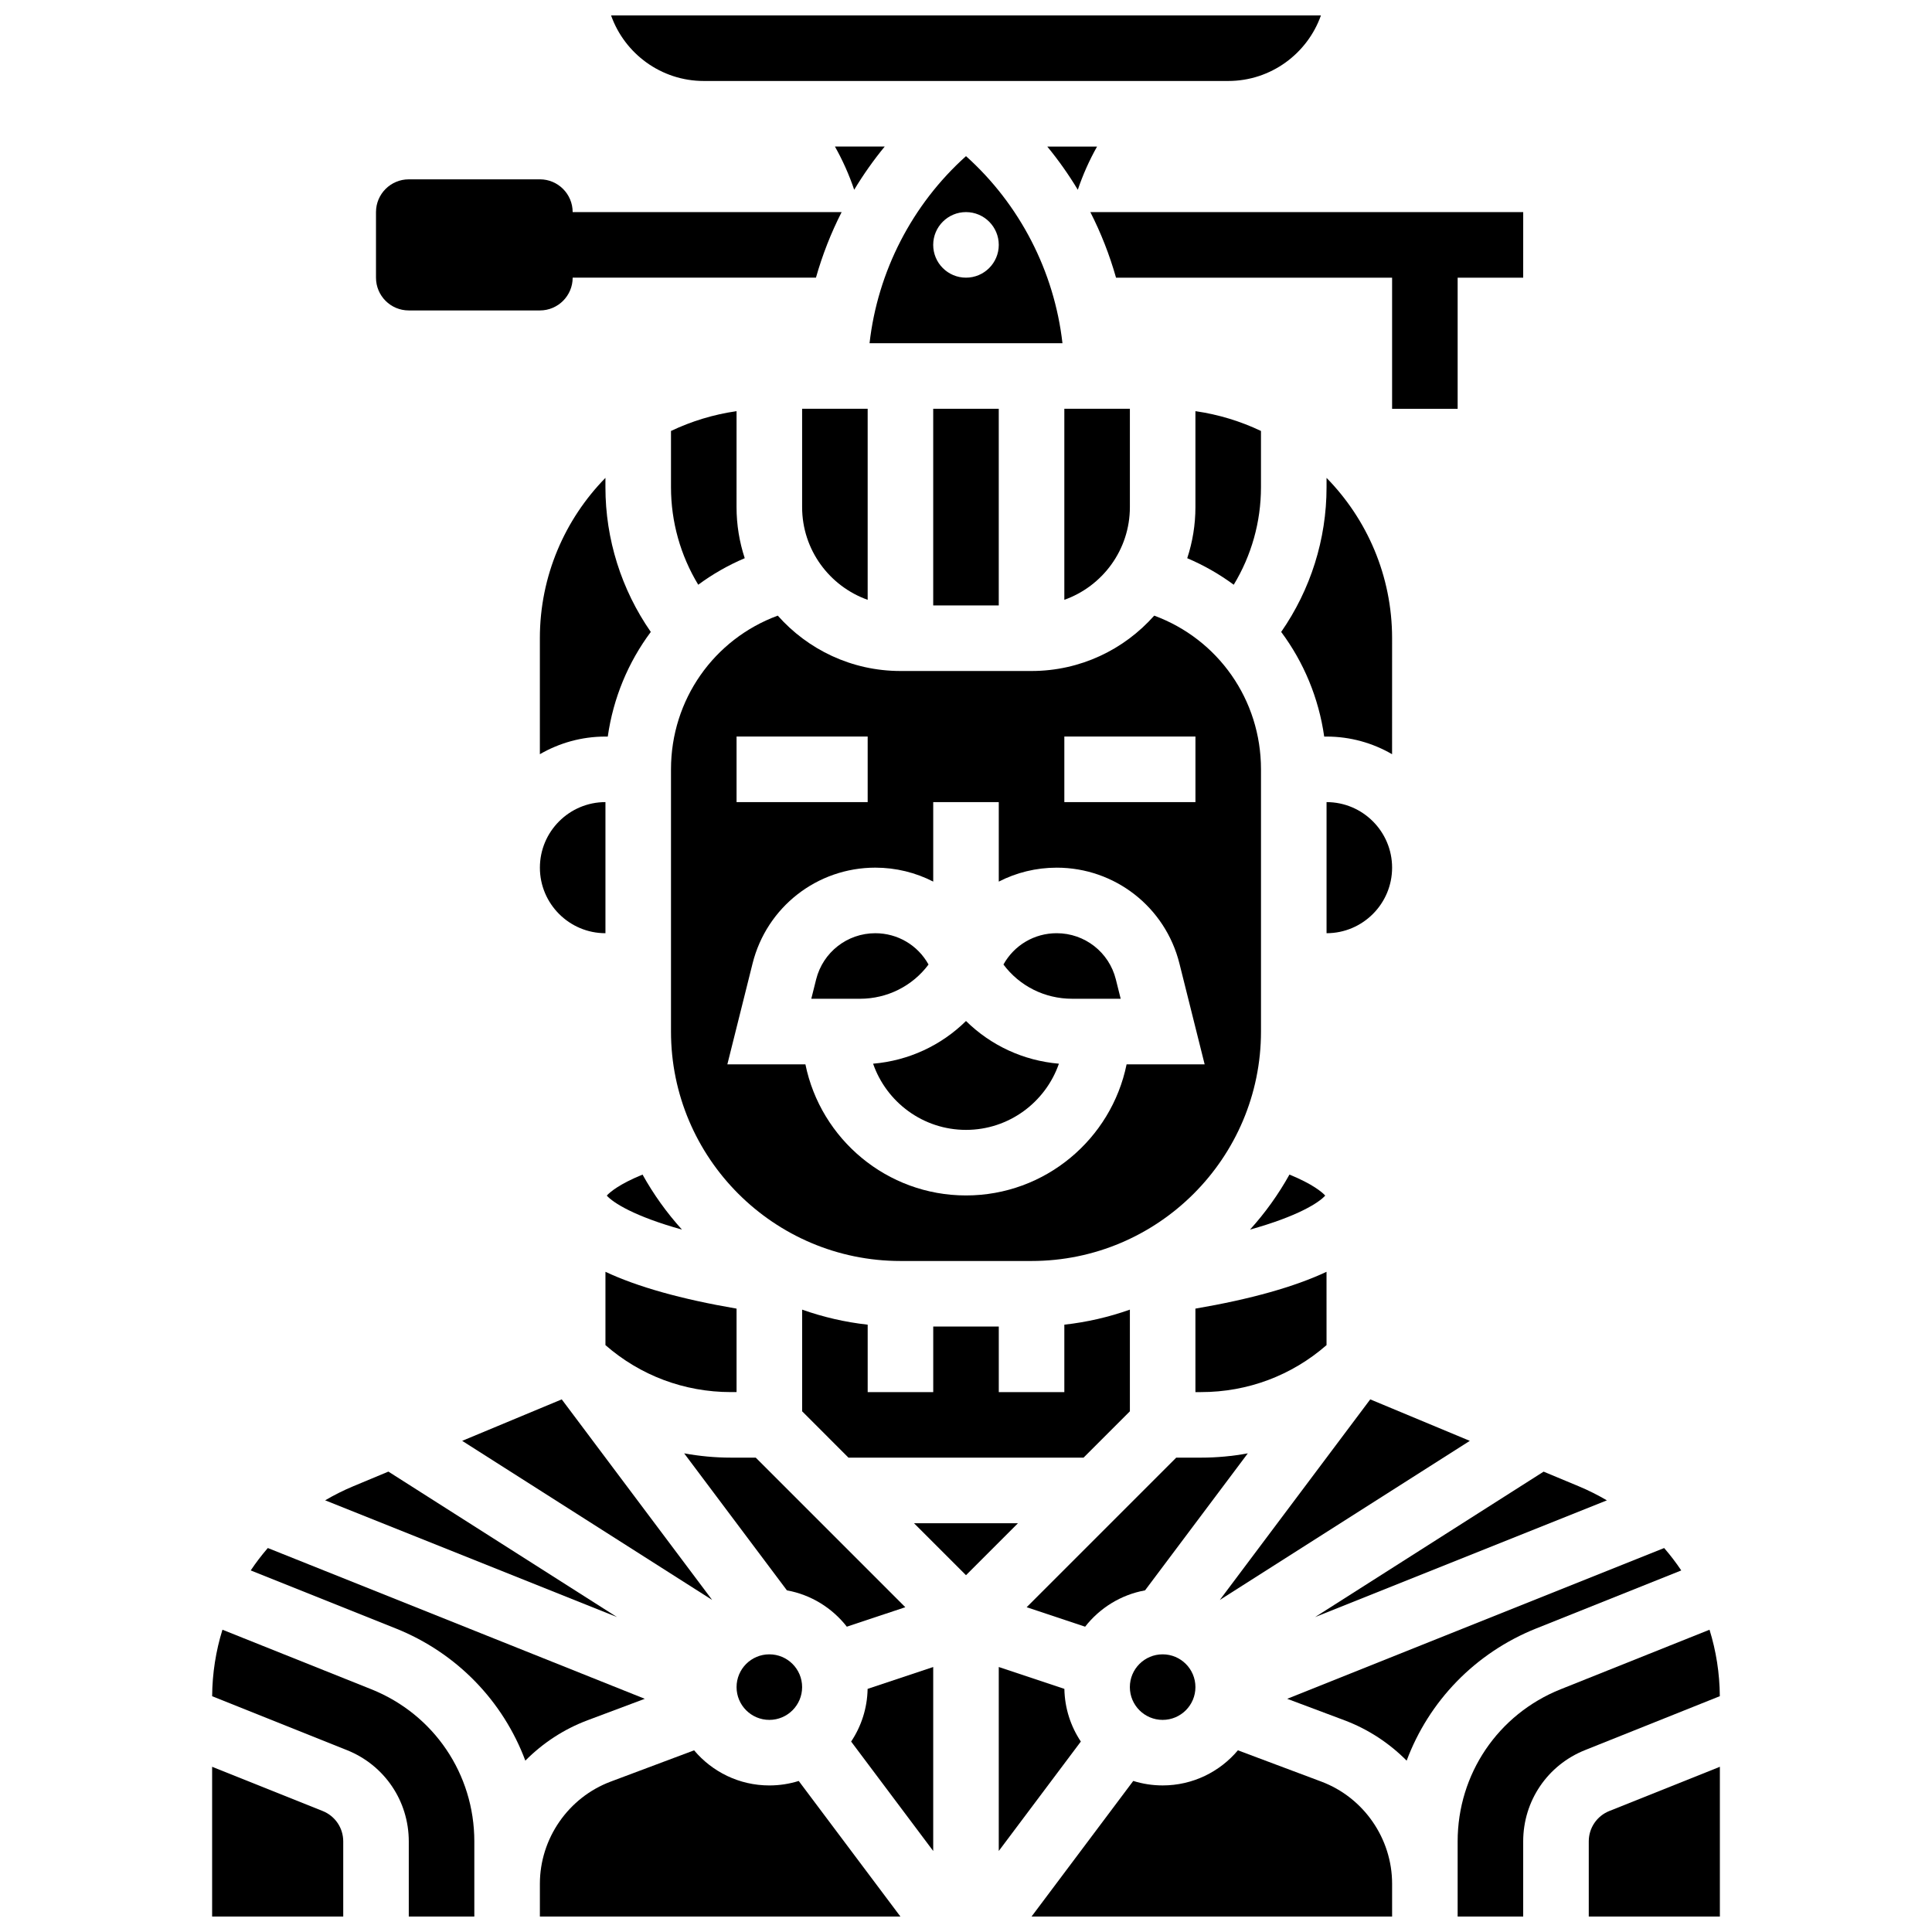 <?xml version="1.0" encoding="UTF-8"?>
<!-- Uploaded to: SVG Repo, www.svgrepo.com, Generator: SVG Repo Mixer Tools -->
<svg width="800px" height="800px" version="1.1" viewBox="144 144 512 512" xmlns="http://www.w3.org/2000/svg">
 <defs>
  <clipPath id="g">
   <path d="m200 575h70v76.902h-70z"/>
  </clipPath>
  <clipPath id="f">
   <path d="m287 607h96v44.902h-96z"/>
  </clipPath>
  <clipPath id="e">
   <path d="m565 612h35v39.902h-35z"/>
  </clipPath>
  <clipPath id="d">
   <path d="m530 575h70v76.902h-70z"/>
  </clipPath>
  <clipPath id="c">
   <path d="m200 612h35v39.902h-35z"/>
  </clipPath>
  <clipPath id="b">
   <path d="m417 607h96v44.902h-96z"/>
  </clipPath>
  <clipPath id="a">
   <path d="m305 148.09h190v17.906h-190z"/>
  </clipPath>
 </defs>
 <path d="m390.07 399.61c-2.852-5.137-8.195-8.297-14.113-8.297-7.426 0-13.867 5.031-15.672 12.234l-1.285 5.137h12.883c7.281 0 13.945-3.394 18.188-9.074z"/>
 <path d="m400 185.38c-14.27 12.793-23.41 30.562-25.562 49.574h51.125c-2.156-19.012-11.293-36.781-25.562-49.574zm8.684 23.516c0 4.797-3.891 8.688-8.688 8.688s-8.688-3.891-8.688-8.688c0-4.797 3.891-8.688 8.688-8.688 4.801 0 8.688 3.891 8.688 8.688z"/>
 <path d="m321.82 417.37c0 33.527 27.277 60.805 60.805 60.805h34.746c33.527 0 60.805-27.277 60.805-60.805v-69.492c0-18.457-11.395-34.508-28.297-40.73-7.965 8.992-19.582 14.672-32.508 14.672h-34.746c-12.926 0-24.543-5.684-32.508-14.672-16.902 6.223-28.297 22.277-28.297 40.73zm104.24-78.176h34.746v17.371h-34.746zm-86.863 0h34.746v17.371h-34.746zm4.242 60.141c3.738-14.953 17.109-25.398 32.523-25.398 5.473 0 10.703 1.312 15.352 3.695v-21.066h17.371v21.07c4.648-2.387 9.879-3.695 15.352-3.695 15.41 0 28.785 10.441 32.523 25.395l6.684 26.723h-20.684c-4.035 19.801-21.582 34.746-42.559 34.746-20.973 0-38.523-14.945-42.559-34.746h-20.684z"/>
 <path d="m421.54 182.84c2.977 3.621 5.68 7.449 8.09 11.453 1.34-3.965 3.043-7.797 5.102-11.453z"/>
 <path d="m391.31 252.33h17.371v52.117h-17.371z"/>
 <path d="m443.43 278.39v-26.059h-17.371v50.625c10.109-3.59 17.371-13.242 17.371-24.566z"/>
 <path d="m495.2 460.84c-0.902-0.973-3.379-3.066-9.48-5.566-2.93 5.258-6.434 10.152-10.449 14.578 12.621-3.508 18.262-7.129 19.93-9.012z"/>
 <path d="m370.37 194.29c2.41-4 5.113-7.832 8.09-11.453h-13.191c2.055 3.656 3.762 7.484 5.102 11.453z"/>
 <path d="m460.8 512.92h1.492c12.355 0 24.039-4.398 33.254-12.449l-0.004-19.43c-8.496 3.988-20.082 7.246-34.746 9.758z"/>
 <path d="m356.57 278.39c0 11.324 7.262 20.98 17.371 24.566v-50.625h-17.371z"/>
 <path d="m356.57 591.1c0 4.797-3.891 8.688-8.688 8.688s-8.684-3.891-8.684-8.688 3.887-8.684 8.684-8.684 8.688 3.887 8.688 8.684"/>
 <path d="m460.8 591.1c0 4.797-3.891 8.688-8.688 8.688-4.797 0-8.688-3.891-8.688-8.688s3.891-8.684 8.688-8.684c4.797 0 8.688 3.887 8.688 8.684"/>
 <path d="m462.29 530.29h-6.578l-39.637 39.637 15.496 5.164c3.863-4.945 9.465-8.465 15.879-9.629l27.23-36.309c-4.047 0.742-8.188 1.137-12.391 1.137z"/>
 <path d="m507.13 514.85-39.863 53.152 66.25-42.16z"/>
 <path d="m569.84 541.61c-2.379-1.398-4.871-2.652-7.469-3.734l-9.297-3.875-60.578 38.551z"/>
 <path d="m460.8 278.39c0 4.727-0.77 9.273-2.172 13.539 4.426 1.875 8.547 4.246 12.324 7.031 4.695-7.742 7.219-16.66 7.219-25.828v-14.922c-5.402-2.574-11.242-4.367-17.371-5.25z"/>
 <path d="m368.42 575.09 15.496-5.164-39.637-39.637h-6.578c-4.203 0-8.344-0.395-12.391-1.137l27.23 36.309c6.414 1.164 12.02 4.684 15.879 9.629z"/>
 <path d="m321.82 258.21v14.922c0 9.168 2.527 18.086 7.219 25.828 3.773-2.785 7.898-5.156 12.324-7.031-1.402-4.262-2.172-8.812-2.172-13.539l0.004-25.426c-6.133 0.879-11.973 2.676-17.375 5.246z"/>
 <path d="m428.11 408.68h12.883l-1.285-5.137c-1.801-7.203-8.246-12.234-15.672-12.234-5.918 0-11.262 3.16-14.113 8.297 4.242 5.68 10.906 9.074 18.188 9.074z"/>
 <path d="m400 443.43c11.387 0 21.082-7.344 24.621-17.539-9.418-0.805-18.062-4.848-24.621-11.316-6.559 6.469-15.199 10.512-24.621 11.316 3.539 10.199 13.234 17.539 24.621 17.539z"/>
 <g clip-path="url(#g)">
  <path d="m242.4 591.67-39.449-15.777c-1.742 5.609-2.684 11.531-2.731 17.617l35.727 14.293c9.949 3.981 16.383 13.477 16.383 24.195v19.906h17.371v-19.906c0-17.863-10.719-33.691-27.301-40.328z"/>
 </g>
 <path d="m369.56 605.53 21.75 29v-48.754l-17.383 5.793c-0.094 5.156-1.688 9.949-4.367 13.961z"/>
 <g clip-path="url(#f)">
  <path d="m347.88 617.16c-7.992 0-15.156-3.621-19.938-9.305l-22.102 8.289c-11.223 4.207-18.766 15.09-18.766 27.078v8.688h95.551l-26.953-35.938c-2.461 0.77-5.078 1.188-7.793 1.188z"/>
 </g>
 <path d="m386.22 547.67 13.777 13.773 13.773-13.773z"/>
 <path d="m314.87 594.2-99.895-39.957c-1.633 1.887-3.148 3.867-4.531 5.934l38.406 15.363c16.273 6.508 28.5 19.344 34.367 35.047 4.598-4.637 10.188-8.34 16.52-10.711z"/>
 <g clip-path="url(#e)">
  <path d="m570.5 623.93c-3.316 1.328-5.461 4.492-5.461 8.066v19.906h34.746v-39.688z"/>
 </g>
 <g clip-path="url(#d)">
  <path d="m597.04 575.89-39.449 15.781c-16.582 6.633-27.301 22.461-27.301 40.324v19.906h17.371v-19.906c0-10.719 6.43-20.215 16.379-24.195l35.73-14.293c-0.043-6.086-0.988-12.008-2.731-17.617z"/>
 </g>
 <path d="m589.55 560.18c-1.383-2.07-2.902-4.047-4.531-5.934l-99.895 39.957 15.133 5.676c6.332 2.375 11.922 6.078 16.52 10.711 5.867-15.703 18.094-28.539 34.367-35.047z"/>
 <path d="m426.07 591.57-17.387-5.797v48.754l21.75-29c-2.68-4.012-4.269-8.805-4.363-13.957z"/>
 <g clip-path="url(#c)">
  <path d="m229.5 623.93-29.285-11.715v39.688h34.746v-19.906c0-3.574-2.144-6.738-5.461-8.066z"/>
 </g>
 <g clip-path="url(#b)">
  <path d="m494.16 616.14-22.102-8.289c-4.789 5.684-11.949 9.305-19.941 9.305-2.715 0-5.332-0.418-7.793-1.191l-26.953 35.938h95.551v-8.688c0-11.984-7.539-22.867-18.762-27.074z"/>
 </g>
 <path d="m304.8 460.84c1.664 1.887 7.305 5.504 19.93 9.016-4.016-4.426-7.523-9.32-10.449-14.578-6.102 2.496-8.582 4.59-9.48 5.562z"/>
 <path d="m495.55 391.31c9.578 0 17.371-7.793 17.371-17.371s-7.793-17.371-17.371-17.371z"/>
 <g clip-path="url(#a)">
  <path d="m330.51 165.46h138.98c11.324 0 20.984-7.262 24.57-17.371h-188.12c3.586 10.113 13.246 17.371 24.57 17.371z"/>
 </g>
 <path d="m304.45 500.47c9.215 8.051 20.898 12.449 33.254 12.449h1.492v-22.121c-14.664-2.512-26.25-5.769-34.746-9.758z"/>
 <path d="m443.43 518.01v-26.945c-5.535 1.965-11.352 3.32-17.371 3.988v17.867h-17.371v-17.371h-17.371v17.371h-17.371v-17.867c-6.023-0.668-11.84-2.027-17.371-3.988v26.945l12.277 12.281h62.297z"/>
 <path d="m287.07 313.14v30.734c5.117-2.969 11.047-4.676 17.375-4.676h0.621c1.453-10.254 5.441-19.738 11.402-27.73-7.789-11.211-12.023-24.562-12.023-38.336v-2.492c-10.738 10.973-17.375 25.973-17.375 42.5z"/>
 <path d="m512.92 313.14c0-16.527-6.637-31.527-17.371-42.496v2.492c0 13.773-4.234 27.125-12.023 38.332 5.957 7.992 9.949 17.477 11.402 27.73h0.617c6.328 0 12.258 1.707 17.371 4.676z"/>
 <path d="m304.45 391.31v-34.746c-9.578 0-17.371 7.793-17.371 17.371-0.004 9.582 7.793 17.375 17.371 17.375z"/>
 <path d="m332.73 568-39.863-53.152-26.383 10.992z"/>
 <path d="m246.93 533.99-9.297 3.875c-2.602 1.082-5.09 2.34-7.469 3.734l77.344 30.938z"/>
 <path d="m252.33 226.27h34.746c4.797 0 8.688-3.891 8.688-8.688h64.473c1.707-6.016 3.981-11.836 6.805-17.371h-71.281c0-4.797-3.891-8.688-8.688-8.688l-34.742 0.004c-4.797 0-8.688 3.891-8.688 8.688v17.371c0 4.797 3.887 8.684 8.688 8.684z"/>
 <path d="m439.76 217.59h73.16v34.746h17.371v-34.746h17.371l0.004-17.375h-114.71c2.824 5.539 5.098 11.359 6.805 17.375z"/>
</svg>